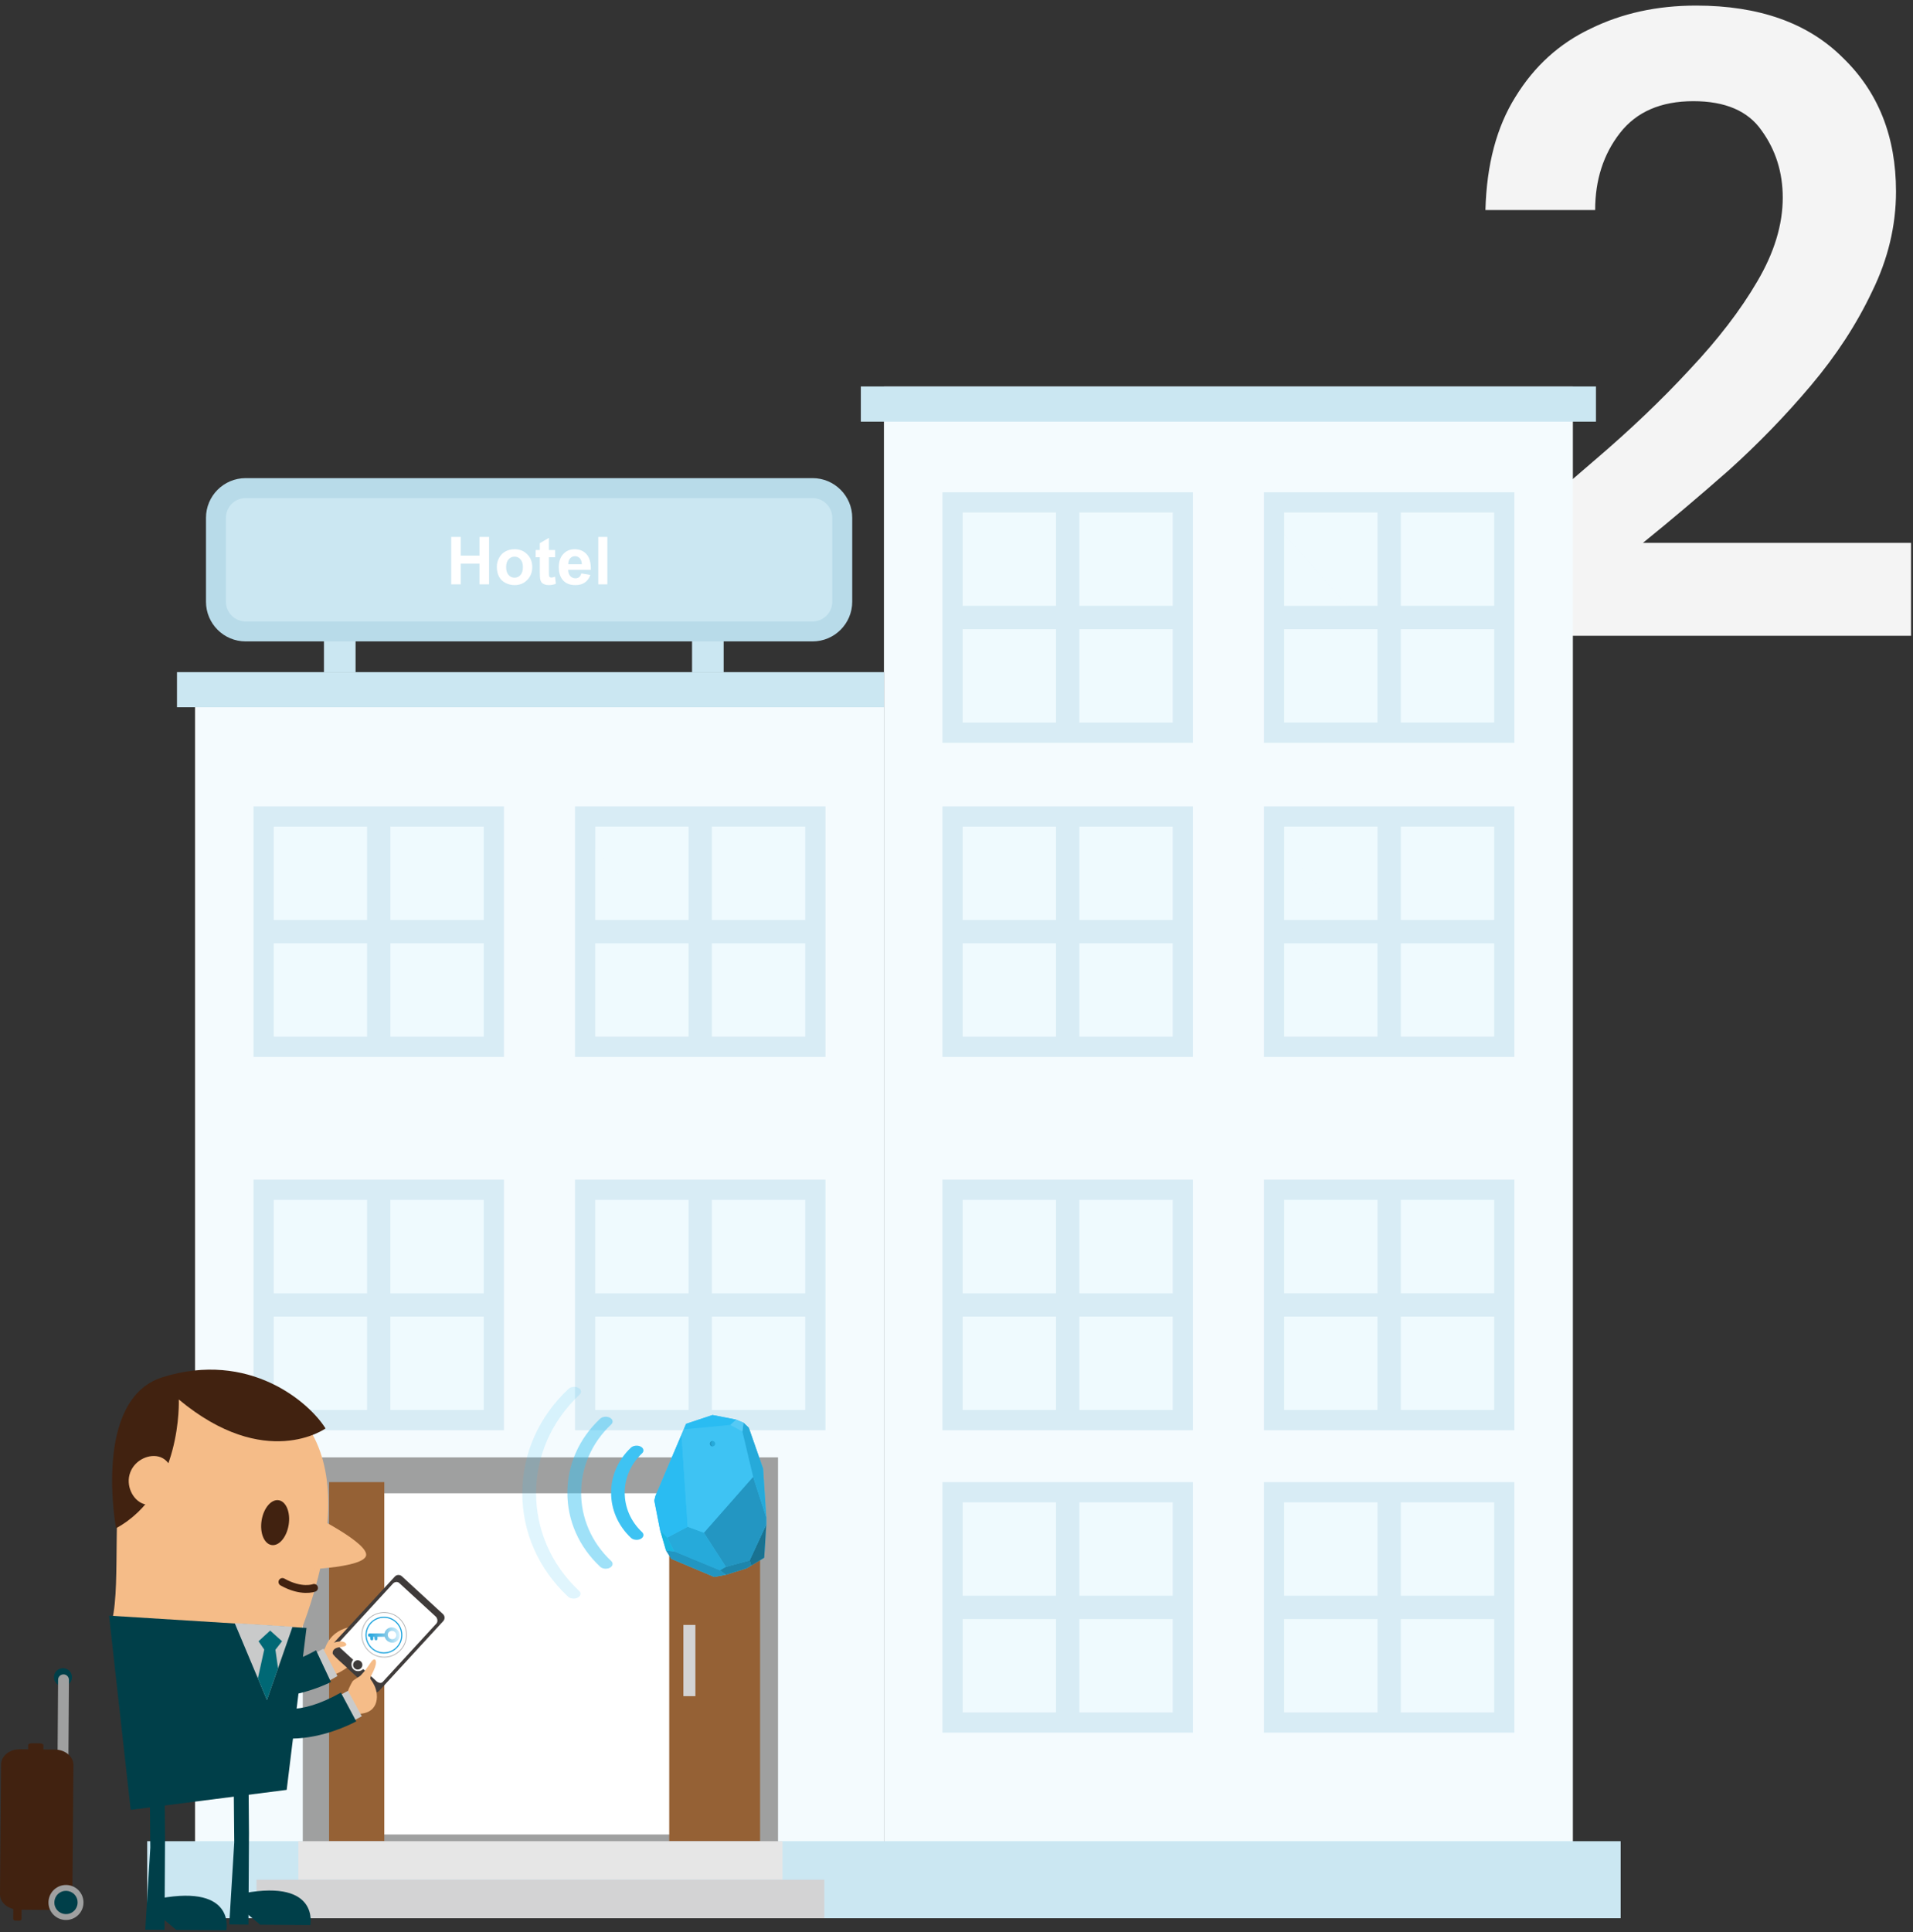 <svg width="307" height="310" viewBox="0 0 307 310" fill="none" xmlns="http://www.w3.org/2000/svg">
<rect x="0" y="0" width="307" height="310" fill="#333333" stroke="none"/>
<path d="M238.242 102V88.794C244.301 83.777 250.17 78.807 255.85 73.884C261.625 68.961 266.737 64.086 271.186 59.258C275.73 54.43 279.327 49.744 281.978 45.2C284.723 40.561 286.096 36.065 286.096 31.71C286.096 27.639 284.96 24.042 282.688 20.918C280.511 17.794 276.866 16.232 271.754 16.232C266.547 16.232 262.619 17.936 259.968 21.344C257.317 24.752 255.992 28.87 255.992 33.698H238.384C238.573 26.409 240.183 20.35 243.212 15.522C246.241 10.599 250.265 6.955 255.282 4.588C260.299 2.127 265.932 0.896 272.18 0.896C282.309 0.896 290.167 3.689 295.752 9.274C301.432 14.765 304.272 21.912 304.272 30.716C304.272 36.207 302.994 41.555 300.438 46.762C297.977 51.969 294.711 56.986 290.64 61.814C286.569 66.642 282.167 71.186 277.434 75.446C272.701 79.611 268.109 83.493 263.66 87.09H306.686V102H238.242Z" fill="#F4F4F4"/>
<path d="M252.416 62H141.855V307.738H252.416V62Z" fill="#F4FBFE"/>
<path d="M141.855 113.466H31.299V307.738H141.855V113.466Z" fill="#F4FBFE"/>
<path d="M260.084 295.38H23.623V307.738H260.084V295.38Z" fill="#CBE7F2"/>
<path d="M121.974 236.685H51.473V297.185H121.974V236.685Z" fill="white" stroke="#9FA0A0" stroke-width="5.765" stroke-miterlimit="10"/>
<path d="M107.397 237.774C107.397 245.43 107.397 287.718 107.397 295.38C110.372 295.38 119.003 295.38 121.977 295.38C121.977 287.718 121.977 245.433 121.977 237.774C119.003 237.774 110.372 237.774 107.397 237.774Z" fill="#956135"/>
<path d="M111.598 260.682H109.67V272.113H111.598V260.682Z" fill="#D3D3D4"/>
<path d="M61.673 295.38C61.673 287.723 61.673 245.436 61.673 237.774C59.866 237.774 54.618 237.774 52.811 237.774C52.811 245.436 52.811 287.721 52.811 295.38C54.618 295.38 59.866 295.38 61.673 295.38Z" fill="#956135"/>
<path d="M59.398 261.043H57.47V272.475H59.398V261.043Z" fill="#D3D3D4"/>
<path d="M80.879 189.254H40.688V229.448H80.879V189.254Z" fill="#D8ECF5"/>
<path d="M54.199 207.477H58.911V192.497H43.925V207.477H54.199ZM62.65 192.497V207.477H77.633V192.497H62.65ZM43.925 226.196H58.911V211.216H43.925V226.196ZM62.65 226.196H77.633V211.216H62.65V226.196Z" fill="#EFFAFE"/>
<path d="M132.469 189.254H92.277V229.448H132.469V189.254Z" fill="#D8ECF5"/>
<path d="M105.794 207.477H110.503V192.497H95.518V207.477H105.794ZM114.248 192.497V207.477H129.228V192.497H114.248ZM95.518 226.196H110.503V211.216H95.518V226.196ZM114.248 226.196H129.228V211.216H114.248V226.196Z" fill="#EFFAFE"/>
<path d="M141.857 107.827H28.403V113.466H141.857V107.827Z" fill="#CBE7F2"/>
<path d="M256.121 62H138.147V67.642H256.121V62Z" fill="#CBE7F2"/>
<path d="M191.435 189.254H151.244V229.448H191.435V189.254Z" fill="#D8ECF5"/>
<path d="M164.757 207.477H169.47V192.497H154.487V207.477H164.757ZM173.211 192.497V207.477H188.192V192.497H173.211ZM154.487 226.196H169.47V211.216H154.487V226.196ZM173.211 226.196H188.192V211.216H173.211V226.196Z" fill="#EFFAFE"/>
<path d="M191.435 237.774H151.244V277.965H191.435V237.774Z" fill="#D8ECF5"/>
<path d="M164.757 255.997H169.47V241.017H154.487V255.997H164.757ZM173.211 241.017V255.997H188.192V241.017H173.211ZM154.487 274.722H169.47V259.741H154.487V274.722ZM173.211 274.722H188.192V259.741H173.211V274.722Z" fill="#EFFAFE"/>
<path d="M243.03 237.774H202.839V277.965H243.03V237.774Z" fill="#D8ECF5"/>
<path d="M216.352 255.997H221.065V241.017H206.079V255.997H216.352ZM224.804 241.017V255.997H239.787V241.017H224.804ZM206.079 274.722H221.065V259.741H206.079V274.722ZM224.804 274.722H239.787V259.741H224.804V274.722Z" fill="#EFFAFE"/>
<path d="M243.03 189.254H202.836V229.448H243.03V189.254Z" fill="#D8ECF5"/>
<path d="M206.079 196.057V207.475H216.355L206.079 196.057ZM216.355 207.477H221.062V192.497H206.082V196.06L216.355 207.477ZM224.804 192.497V207.477H239.787V192.497H224.804ZM206.079 226.196H221.059V211.216H206.079V226.196ZM224.804 226.196H239.787V211.216H224.804V226.196Z" fill="#EFFAFE"/>
<path d="M191.435 129.367H151.244V169.559H191.435V129.367Z" fill="#D8ECF5"/>
<path d="M164.757 147.591H169.47V132.611H154.487V147.591H164.757ZM173.211 132.611V147.591H188.192V132.611H173.211ZM154.487 166.315H169.47V151.335H154.487V166.315ZM173.211 166.315H188.192V151.335H173.211V166.315Z" fill="#EFFAFE"/>
<path d="M243.03 129.367H202.836V169.559H243.03V129.367Z" fill="#D8ECF5"/>
<path d="M206.079 136.173V147.591H216.355L206.079 136.173ZM216.355 147.591H221.062V132.611H206.082V136.173L216.355 147.591ZM224.804 132.611V147.591H239.787V132.611H224.804ZM206.079 166.315H221.059V151.335H206.079V166.315ZM224.804 166.315H239.787V151.335H224.804V166.315Z" fill="#EFFAFE"/>
<path d="M191.435 78.973H151.244V119.164H191.435V78.973Z" fill="#D8ECF5"/>
<path d="M164.757 97.194H169.47V82.213H154.487V97.194H164.757ZM173.211 82.213V97.194H188.192V82.213H173.211ZM154.487 115.918H169.47V100.938H154.487V115.918ZM173.211 115.918H188.192V100.938H173.211V115.918Z" fill="#EFFAFE"/>
<path d="M243.03 78.973H202.836V119.164H243.03V78.973Z" fill="#D8ECF5"/>
<path d="M206.079 85.779V97.196H216.355L206.079 85.779ZM216.355 97.194H221.062V82.213H206.082V85.776L216.355 97.194ZM224.804 82.213V97.194H239.787V82.213H224.804ZM206.079 115.918H221.059V100.938H206.079V115.918ZM224.804 115.918H239.787V100.938H224.804V115.918Z" fill="#EFFAFE"/>
<path d="M80.879 129.367H40.685V169.559H80.879V129.367Z" fill="#D8ECF5"/>
<path d="M54.199 147.591H58.911V132.611H43.929V147.591H54.199ZM62.653 132.611V147.591H77.633V132.611H62.653ZM43.926 166.315H58.909V151.335H43.926V166.315ZM62.653 166.315H77.633V151.335H62.653V166.315Z" fill="#EFFAFE"/>
<path d="M132.472 129.367H92.278V169.559H132.472V129.367Z" fill="#D8ECF5"/>
<path d="M95.521 136.173V147.591H105.797L95.521 136.173ZM105.797 147.591H110.504V132.611H95.524V136.173L105.797 147.591ZM114.245 132.611V147.591H129.228V132.611H114.245ZM95.521 166.315H110.501V151.335H95.521V166.315ZM114.245 166.315H129.228V151.335H114.245V166.315Z" fill="#EFFAFE"/>
<path d="M125.571 295.38H47.883V301.556H125.571V295.38Z" fill="#E6E6E6"/>
<path d="M132.29 301.556H41.164V307.738H132.29V301.556Z" fill="#D3D3D4"/>
<path d="M57.062 98.831H51.988V107.828H57.062V98.831Z" fill="#CBE7F2"/>
<path d="M116.134 98.831H111.061V107.828H116.134V98.831Z" fill="#CBE7F2"/>
<path d="M135.166 96.53C135.166 99.164 133.031 101.299 130.398 101.299H39.426C36.792 101.299 34.657 99.164 34.657 96.53V83.075C34.657 80.442 36.792 78.307 39.426 78.307H130.398C133.031 78.307 135.166 80.442 135.166 83.075V96.53Z" fill="#CBE7F2" stroke="#B8DBE9" stroke-width="3.203" stroke-miterlimit="10"/>
<path d="M72.409 93.743V86.141H73.944V89.133H76.952V86.141H78.487V93.743H76.952V90.419H73.944V93.743H72.409ZM79.732 90.912C79.732 90.428 79.851 89.959 80.09 89.506C80.328 89.053 80.665 88.708 81.101 88.469C81.54 88.231 82.029 88.111 82.569 88.111C83.402 88.111 84.085 88.383 84.617 88.925C85.15 89.465 85.416 90.148 85.416 90.974C85.416 91.807 85.146 92.499 84.607 93.049C84.071 93.595 83.395 93.868 82.579 93.868C82.074 93.868 81.592 93.754 81.132 93.526C80.676 93.297 80.328 92.964 80.09 92.525C79.851 92.082 79.732 91.544 79.732 90.912ZM81.225 90.99C81.225 91.536 81.355 91.954 81.614 92.245C81.874 92.535 82.194 92.68 82.574 92.68C82.954 92.68 83.272 92.535 83.528 92.245C83.787 91.954 83.917 91.532 83.917 90.979C83.917 90.44 83.787 90.025 83.528 89.735C83.272 89.444 82.954 89.299 82.574 89.299C82.194 89.299 81.874 89.444 81.614 89.735C81.355 90.025 81.225 90.443 81.225 90.99ZM89.088 88.236V89.397H88.092V91.617C88.092 92.067 88.1 92.329 88.118 92.405C88.138 92.478 88.182 92.538 88.247 92.587C88.317 92.635 88.4 92.659 88.496 92.659C88.631 92.659 88.826 92.613 89.082 92.519L89.207 93.65C88.868 93.795 88.484 93.868 88.055 93.868C87.793 93.868 87.556 93.825 87.345 93.738C87.134 93.648 86.978 93.534 86.878 93.396C86.781 93.254 86.714 93.064 86.676 92.826C86.645 92.656 86.629 92.314 86.629 91.799V89.397H85.96V88.236H86.629V87.141L88.092 86.291V88.236H89.088ZM93.288 91.99L94.74 92.234C94.554 92.767 94.258 93.173 93.853 93.453C93.453 93.73 92.949 93.868 92.344 93.868C91.387 93.868 90.678 93.555 90.218 92.929C89.855 92.428 89.674 91.795 89.674 91.031C89.674 90.118 89.912 89.404 90.389 88.889C90.866 88.371 91.47 88.111 92.199 88.111C93.019 88.111 93.665 88.383 94.139 88.925C94.612 89.465 94.839 90.293 94.818 91.41H91.167C91.177 91.842 91.295 92.179 91.52 92.421C91.745 92.659 92.025 92.779 92.36 92.779C92.588 92.779 92.78 92.717 92.936 92.592C93.091 92.468 93.209 92.267 93.288 91.99ZM93.371 90.518C93.361 90.096 93.252 89.776 93.044 89.558C92.837 89.337 92.585 89.226 92.287 89.226C91.969 89.226 91.707 89.342 91.499 89.574C91.292 89.805 91.19 90.12 91.193 90.518H93.371ZM96.011 93.743V86.141H97.468V93.743H96.011Z" fill="white"/>
<path d="M122.977 243.45V244.559L122.642 249.906L120.543 251.172L119.835 251.595L116.5 252.637L114.608 252.982L107.732 250.082L106.882 248.746L105.93 245.467L105.003 240.726L105.183 239.995L109.365 230.157L109.723 229.313L110.101 228.42L114.35 227.008L118.11 227.739L119.32 228.243L120.17 229.05L122.462 235.607L122.977 243.45Z" fill="#3EC3F3"/>
<path d="M112.96 245.883L116.5 251.368L115.535 251.923L108.17 248.872L107.063 246.678L110.359 244.938L112.96 245.883Z" fill="#26AADA"/>
<path d="M106.882 248.746L108.17 248.872L115.535 251.923L116.5 252.637L114.608 252.982L107.732 250.082L106.882 248.746Z" fill="#2296C2"/>
<path d="M120.543 251.172L120.299 250.335L122.977 244.56L122.642 249.906L120.543 251.172Z" fill="#197291"/>
<path d="M112.96 245.883L120.865 236.906L122.977 243.45V244.559L120.299 250.334L116.5 251.368L112.96 245.883Z" fill="#2396C2"/>
<path d="M115.535 251.923L116.5 251.368L120.299 250.334L120.543 251.172L119.835 251.595L116.5 252.637L115.535 251.923Z" fill="#1E85AB"/>
<path d="M110.359 244.938L107.063 246.678L105.93 245.467L105.003 240.726L105.183 239.995L109.365 230.157L110.359 244.938Z" fill="#2ABCF2"/>
<path d="M105.93 245.467L107.063 246.678L108.17 248.872L106.882 248.746L105.93 245.467Z" fill="#19B6E0"/>
<path d="M110.359 244.938L109.365 230.157L109.723 229.313L117.183 228.596L119.14 229.643L120.865 236.906L112.96 245.884L110.359 244.938Z" fill="#3EC3F3"/>
<path d="M119.32 228.243L120.17 229.05L122.462 235.607L122.977 243.45L120.865 236.906L119.14 229.643L119.32 228.243Z" fill="#26AADA"/>
<path d="M118.11 227.739L119.32 228.243L119.14 229.643L117.183 228.596L118.11 227.739Z" fill="#55C9F5"/>
<path d="M114.35 227.008L118.11 227.739L117.183 228.596L109.723 229.313L110.101 228.42L114.35 227.008Z" fill="#2ABCF2"/>
<path d="M114.353 232.039C114.593 232.039 114.788 231.848 114.788 231.612C114.788 231.377 114.593 231.186 114.353 231.186C114.112 231.186 113.918 231.377 113.918 231.612C113.918 231.848 114.112 232.039 114.353 232.039Z" fill="#26AADA"/>
<path d="M114.353 231.186C114.38 231.186 114.406 231.189 114.43 231.194C114.227 231.229 114.124 231.403 114.124 231.612C114.124 231.822 114.227 231.998 114.43 232.034C114.406 232.037 114.38 232.039 114.353 232.041C114.113 232.041 113.918 231.85 113.918 231.612C113.918 231.378 114.113 231.186 114.353 231.186Z" fill="#2296C2"/>
<g opacity="0.4">
<path opacity="0.4" d="M92.049 256.463C91.709 256.464 91.378 256.356 91.164 256.151C86.407 251.7 83.801 245.784 83.819 239.491C83.836 233.203 86.471 227.276 91.249 222.801C91.612 222.461 92.313 222.388 92.801 222.642C93.293 222.895 93.396 223.374 93.032 223.716C83.731 232.429 83.692 246.565 92.945 255.232C93.308 255.574 93.207 256.054 92.714 256.307C92.513 256.412 92.276 256.462 92.049 256.463Z" fill="#3EC3F3"/>
</g>
<path d="M102.16 247.032C101.82 247.033 101.485 246.925 101.267 246.721C97.004 242.726 97.003 236.229 101.267 232.23C101.631 231.894 102.324 231.818 102.814 232.069C103.308 232.324 103.41 232.809 103.047 233.149C99.322 236.639 99.325 242.314 103.048 245.802C103.408 246.144 103.307 246.629 102.81 246.882C102.62 246.981 102.394 247.032 102.16 247.032Z" fill="#3EC3F3"/>
<g opacity="0.7">
<path opacity="0.7" d="M97.208 251.669C96.87 251.668 96.535 251.564 96.323 251.357C92.92 248.175 91.049 243.954 91.052 239.475C91.049 234.999 92.92 230.779 96.317 227.593C96.682 227.255 97.376 227.183 97.866 227.434C98.356 227.689 98.46 228.172 98.101 228.512C91.647 234.559 91.644 244.396 98.1 250.439C98.46 250.782 98.357 251.264 97.864 251.517C97.673 251.619 97.438 251.666 97.208 251.669Z" fill="#3EC3F3"/>
</g>
<path d="M51.967 265.261C51.967 265.261 52.261 261.976 55.928 261.065L51.967 265.261Z" fill="#F5BC88"/>
<path d="M45.613 267.843C45.613 267.843 59.127 241.379 48.776 228.039C38.428 214.698 22.439 221.173 20.388 229.555C17.676 240.639 19.488 253.616 17.99 259.958L45.613 267.843Z" fill="#F5BC88"/>
<path d="M49.808 242.912C49.808 242.912 59.465 247.658 58.725 249.646C57.984 251.634 47.711 251.857 47.711 251.857" fill="#F5BC88"/>
<path d="M52.242 229.165C52.242 229.165 42.598 236.091 28.693 224.518C28.693 224.518 29.31 239.348 18.621 245.178C18.621 245.178 14.777 224.493 26.081 220.95C40.005 216.589 49.665 224.991 52.242 229.165Z" fill="#412210"/>
<path d="M41.982 243.928C41.668 245.913 42.384 247.678 43.584 247.868C44.784 248.058 46.009 246.604 46.326 244.619C46.642 242.634 45.924 240.87 44.726 240.68C43.526 240.49 42.298 241.943 41.982 243.928Z" fill="#412210"/>
<path d="M20.9 236.223C20.132 238.285 21.274 240.616 22.962 241.244C24.649 241.872 26.64 240.707 27.408 238.643C28.176 236.578 27.43 234.395 25.745 233.767C24.055 233.14 21.668 234.155 20.9 236.223Z" fill="#F5BC88"/>
<path d="M49.189 261.167L17.503 259.196L20.974 290.353L46.007 287.146L49.189 261.167Z" fill="#003F49"/>
<path d="M37.594 295.578L36.787 308.737L39.87 308.759L39.956 294.147L39.859 282.254L37.481 283.441L37.594 295.578Z" fill="#003F49"/>
<path d="M39.215 306.653L41.748 308.773L49.797 308.831C49.797 308.831 51.325 301.508 39.234 303.702" fill="#003F49"/>
<path d="M24.124 296.412L23.317 309.571L26.4 309.593L26.486 294.981L26.389 283.088L24.011 284.275L24.124 296.412Z" fill="#003F49"/>
<path d="M25.745 307.488L28.278 309.607L36.327 309.665C36.327 309.665 37.855 302.342 25.765 304.537" fill="#003F49"/>
<path d="M63.736 253.165L53.181 264.721L60.485 271.392L71.039 259.835L63.736 253.165Z" fill="white"/>
<path d="M53.087 264.104C52.79 264.426 52.812 264.93 53.136 265.23L59.735 271.295C60.057 271.592 60.564 271.57 60.858 271.248L71.135 260.069C71.432 259.744 71.41 259.24 71.088 258.943L64.49 252.878C64.165 252.581 63.661 252.6 63.364 252.925L53.087 264.104ZM63.069 254.045C63.331 253.762 63.793 253.701 64.074 253.963L69.935 259.35C70.218 259.612 70.301 260.171 70.039 260.454L61.417 269.833C61.156 270.119 60.696 269.971 60.413 269.712L58.287 267.76C57.921 268.159 57.186 268.236 56.74 267.826C56.297 267.416 56.311 266.678 56.677 266.279L54.552 264.327C54.268 264.066 54.183 263.713 54.444 263.43L63.069 254.045Z" fill="#3F3B3A"/>
<path d="M56.858 266.593C56.58 266.896 56.6 267.367 56.903 267.648C57.205 267.926 57.676 267.906 57.957 267.601C58.235 267.298 58.216 266.825 57.913 266.547C57.61 266.271 57.136 266.29 56.858 266.593Z" fill="#3F3B3A"/>
<path d="M55.686 267.534C55.686 267.534 53.404 265.593 53.384 265.247C53.349 264.556 53.938 264.313 54.664 264.239C55.523 264.151 55.606 263.917 55.567 263.785C55.468 263.43 54.91 263.116 53.558 263.521C52.066 263.967 51.523 265.423 51.523 265.423C51.523 265.423 50.406 271.284 55.686 267.534Z" fill="#F5BC88"/>
<path d="M50.381 265.346L52.894 269.605L54.15 268.892L51.87 264.498L50.381 265.346Z" fill="#C9CACA"/>
<path d="M44.237 267.193C46.04 266.91 48.181 266.164 50.72 264.754L53.112 269.842C53.112 269.842 48.426 272.297 43.064 272.267" fill="#003F49"/>
<path d="M46.948 260.974L42.841 272.727L37.665 260.394" fill="#C9CACA"/>
<path d="M43.355 261.591L45.261 263.303L44.201 264.666L44.619 267.642L42.841 272.726L41.384 269.26L42.403 264.638L41.489 263.303L43.355 261.591Z" fill="#006875"/>
<path d="M55.537 272.267C55.537 272.267 55.752 271.144 56.553 269.767C56.724 269.478 57.687 269.01 57.885 268.787C58.571 268.019 58.4 268.3 59.532 266.665C60.228 265.657 60.704 266.458 59.972 268.005C59.132 269.775 59.344 268.872 60.088 270.417C60.856 272.011 60.861 275.259 56.864 274.923" fill="#F5BC88"/>
<path d="M55.844 271.251L54.338 272.072L56.56 276.152L58.066 275.332L55.844 271.251Z" fill="#C9CACA"/>
<path d="M38.888 267.843C38.888 267.843 41.214 279.143 54.703 271.54L57.17 276.156C57.17 276.156 41.99 284.677 34.918 271.796L38.888 267.843Z" fill="#003F49"/>
<path d="M62.977 263.528C63.653 263.524 64.178 262.97 64.147 262.294C64.116 261.618 63.54 261.072 62.864 261.076C62.282 261.08 61.812 261.49 61.712 262.034L59.318 262.049C59.166 262.05 59.048 262.174 59.055 262.326C59.062 262.478 59.191 262.601 59.344 262.6L59.413 262.599L59.427 262.915C59.433 263.048 59.547 263.156 59.68 263.155C59.813 263.154 59.916 263.045 59.91 262.912L59.895 262.596L60.085 262.595L60.1 262.911C60.106 263.044 60.219 263.151 60.352 263.151C60.486 263.15 60.589 263.041 60.583 262.908L60.568 262.592L61.737 262.585C61.888 263.128 62.395 263.531 62.977 263.528ZM62.951 262.976C62.579 262.979 62.262 262.678 62.245 262.306C62.227 261.934 62.517 261.63 62.889 261.627C63.261 261.625 63.578 261.926 63.595 262.298C63.613 262.669 63.324 262.974 62.951 262.976Z" fill="url(#paint0_linear_3011_55951)"/>
<path d="M64.472 262.316C64.472 263.896 63.191 265.177 61.611 265.177C60.031 265.177 58.75 263.896 58.75 262.316C58.75 260.736 60.031 259.455 61.611 259.455C63.191 259.455 64.472 260.736 64.472 262.316Z" stroke="#21A5DE" stroke-width="0.189" stroke-miterlimit="10"/>
<path d="M65.227 262.474C65.337 260.499 63.824 258.809 61.849 258.699C59.874 258.59 58.184 260.103 58.074 262.078C57.965 264.053 59.477 265.743 61.453 265.852C63.428 265.962 65.118 264.449 65.227 262.474Z" stroke="#B4B4B5" stroke-width="0.126" stroke-miterlimit="10"/>
<path d="M50.395 254.744C50.395 254.744 48.391 255.518 45.324 253.795" stroke="#412210" stroke-width="1.26" stroke-miterlimit="10" stroke-linecap="round" stroke-linejoin="round"/>
<path d="M8.876 269.839C9.297 270.519 10.191 270.725 10.871 270.304C11.551 269.883 11.761 268.988 11.339 268.308C10.915 267.628 10.021 267.419 9.341 267.84C8.661 268.264 8.452 269.159 8.876 269.839Z" fill="#003F49"/>
<path d="M9.178 290.898C9.176 291.377 9.561 291.771 10.043 291.777C10.522 291.779 10.915 291.391 10.918 290.912L11.061 269.495C11.067 269.016 10.676 268.622 10.197 268.619C9.715 268.616 9.324 269.005 9.322 269.484L9.178 290.898Z" fill="#9FA0A0"/>
<path d="M6.7764e-05 303.889C-0.011 305.241 1.321 306.348 2.976 306.364L8.592 306.411C10.246 306.425 11.595 305.34 11.609 303.988L11.783 283.152C11.793 281.8 10.464 280.693 8.807 280.68L3.191 280.633C1.536 280.619 0.185 281.704 0.174 283.055L6.7764e-05 303.889Z" fill="#412210"/>
<path d="M2.12 307.837C2.117 307.994 2.271 308.12 2.464 308.123L3.111 308.129C3.301 308.131 3.458 308.005 3.458 307.848L3.477 305.445C3.48 305.288 3.326 305.161 3.133 305.158L2.486 305.153C2.293 305.15 2.139 305.277 2.139 305.431L2.12 307.837Z" fill="#412210"/>
<path d="M4.504 282.351C4.504 282.508 4.785 282.637 5.132 282.637L6.315 282.648C6.662 282.651 6.946 282.527 6.948 282.37L6.968 279.967C6.97 279.812 6.69 279.683 6.337 279.68L5.156 279.672C4.804 279.669 4.523 279.79 4.52 279.947L4.504 282.351Z" fill="#412210"/>
<path d="M8.201 306.694C9.021 308.013 10.753 308.418 12.072 307.6C13.39 306.782 13.795 305.048 12.977 303.729C12.16 302.411 10.425 302.006 9.109 302.824C7.788 303.641 7.383 305.376 8.201 306.694Z" fill="#9FA0A0"/>
<path d="M9.002 306.196C9.547 307.074 10.698 307.341 11.576 306.796C12.451 306.254 12.721 305.1 12.176 304.225C11.631 303.35 10.48 303.08 9.605 303.625C8.73 304.17 8.46 305.321 9.002 306.196Z" fill="#003F49"/>
<defs>
<linearGradient id="paint0_linear_3011_55951" x1="64.141" y1="262.182" x2="59.069" y2="262.537" gradientUnits="userSpaceOnUse">
<stop stop-color="#D6F1FD"/>
<stop offset="0.443" stop-color="#7EC6E6"/>
<stop offset="1" stop-color="#21A5DE"/>
</linearGradient>
</defs>
</svg>
